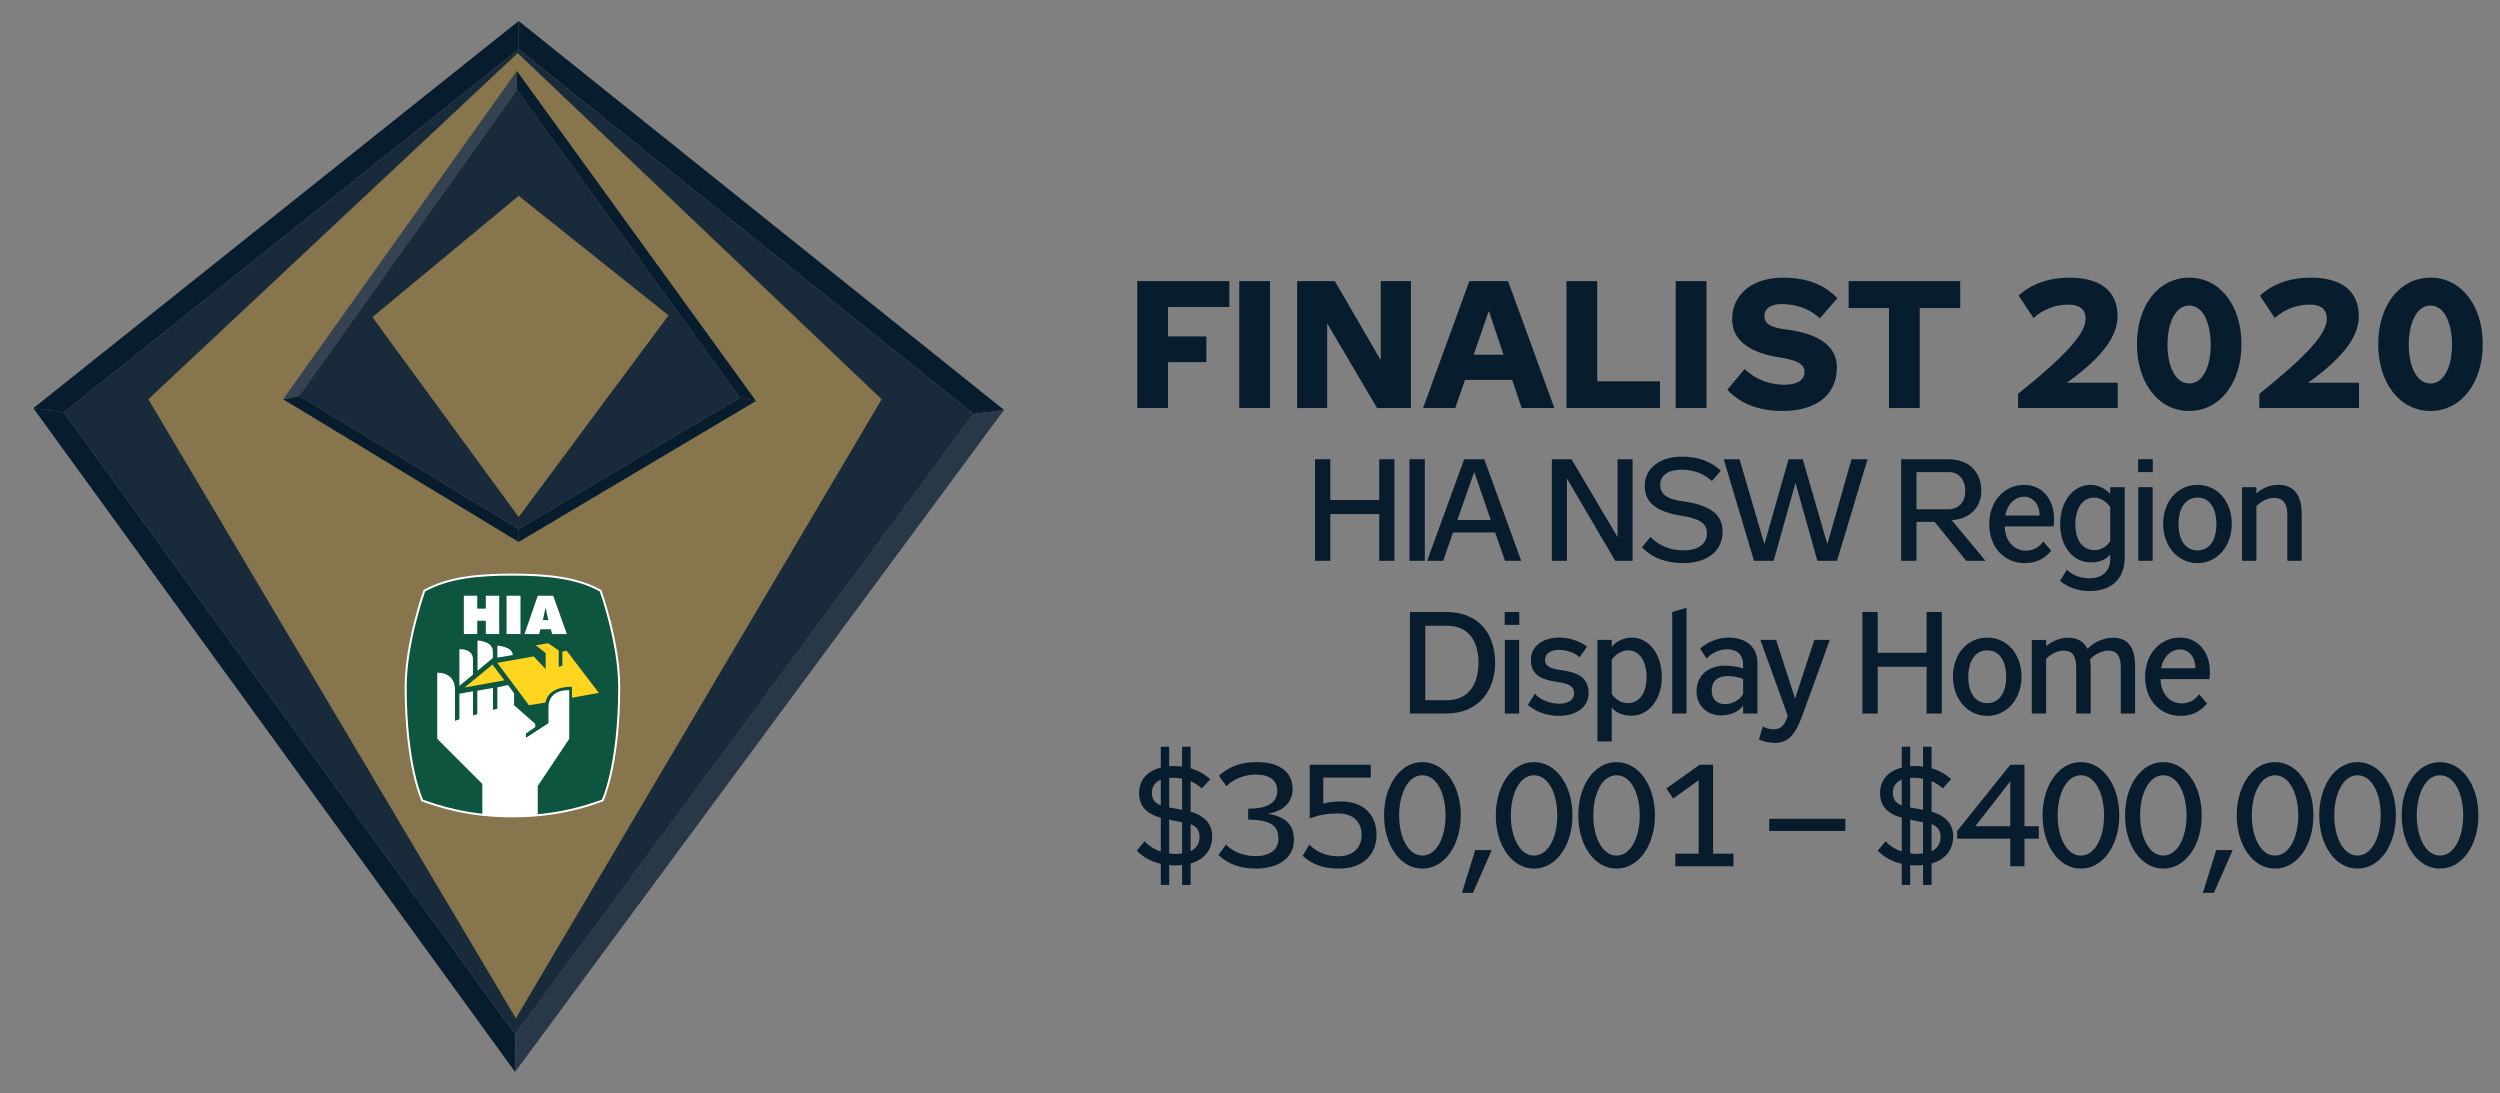 <svg xmlns="http://www.w3.org/2000/svg" xmlns:xlink="http://www.w3.org/1999/xlink" id="Layer_1" x="0px" y="0px" width="622px" height="272px" viewBox="0 0 622 272" xml:space="preserve"><rect x="0" y="0" width="622" height="272" fill="#808080" stroke="none"/><rect x="-27.249" y="-28.559" display="none" fill="#FFFFFF" width="711.19" height="485.988"></rect><polygon fill="#071C2C" points="282.957,101.528 282.957,69.939 305.861,69.939 305.861,76.374 290.606,76.374 290.606,83.709  300.146,83.709 300.146,90.098 290.606,90.098 290.606,101.528 "></polygon><rect x="308.336" y="69.939" fill="#071C2C" width="7.649" height="31.589"></rect><polygon fill="#071C2C" points="342.625,101.528 330.206,80.468 330.206,101.528 322.736,101.528 322.736,69.939 332.096,69.939  343.525,89.603 343.525,69.939 351.04,69.939 351.04,101.528 "></polygon><path fill="#071C2C" d="M364.496,94.508l-2.431,7.019h-8.01l11.52-31.588h9.63l11.52,31.588h-8.145l-2.34-7.019H364.496z  M366.655,88.253h7.425l-3.645-10.845h-0.045L366.655,88.253z"></path><polygon fill="#071C2C" points="389.74,69.939 397.39,69.939 397.39,94.868 413.004,94.868 413.004,101.528 389.74,101.528 "></polygon><rect x="416.92" y="69.939" fill="#071C2C" width="7.649" height="31.589"></rect><g>	<defs>		<rect id="SVGID_1_" x="-29" y="-28.56" width="712.94" height="487.56"></rect>	</defs>	<clipPath id="SVGID_2_">		<use xlink:href="#SVGID_1_"></use>	</clipPath>	<path clip-path="url(#SVGID_2_)" fill="#071C2C" d="M448.959,92.528c0-1.845-1.574-2.88-5.938-3.555  c-4.95-0.764-12.061-2.79-12.061-9.584c0-6.165,5.085-10.304,12.556-10.304c6.074,0,10.259,1.71,13.634,5.085l-4.365,5.039  c-2.655-2.52-6.21-3.555-9.449-3.555c-2.564,0-4.365,1.035-4.365,2.925c0,1.8,1.305,2.925,5.58,3.42  c7.244,0.9,12.465,3.735,12.465,9.359c0,7.29-5.624,10.89-13.545,10.89c-5.895,0-10.439-1.8-13.725-5.265l4.32-5.175  c2.654,2.611,6.3,3.915,9.899,3.915C446.98,95.723,448.959,94.688,448.959,92.528"></path>	<polygon clip-path="url(#SVGID_2_)" fill="#071C2C" points="459.939,76.644 459.939,69.939 487.703,69.939 487.703,76.644   477.625,76.644 477.625,101.528 469.974,101.528 469.974,76.644  "></polygon>	<path clip-path="url(#SVGID_2_)" fill="#071C2C" d="M526.897,95.228v6.3h-24.794v-3.555c12.33-9.854,16.784-15.165,16.784-18.584  c0-2.565-1.574-3.6-4.319-3.6c-2.925,0-6.12,1.035-8.64,3.33l-3.689-5.58c3.149-2.88,7.47-4.455,12.689-4.455  c7.74,0,11.924,3.42,11.924,9.584c0,5.76-5.13,11.206-12.644,16.56H526.897z"></path>	<path clip-path="url(#SVGID_2_)" fill="#071C2C" d="M557.678,85.643c0,9.54-5.311,16.605-13.005,16.605  s-13.004-7.065-13.004-16.605c0-9.584,5.31-16.558,13.004-16.558S557.678,76.059,557.678,85.643 M539.273,85.779  c0,5.31,1.936,9.629,5.399,9.629c3.465,0,5.354-4.319,5.354-9.629c0-5.4-1.89-9.765-5.354-9.765  C541.209,76.014,539.273,80.379,539.273,85.779"></path>	<path clip-path="url(#SVGID_2_)" fill="#071C2C" d="M586.927,95.228v6.3h-24.794v-3.555c12.33-9.854,16.784-15.165,16.784-18.584  c0-2.565-1.574-3.6-4.319-3.6c-2.925,0-6.12,1.035-8.64,3.33l-3.689-5.58c3.149-2.88,7.47-4.455,12.689-4.455  c7.74,0,11.924,3.42,11.924,9.584c0,5.76-5.13,11.206-12.644,16.56H586.927z"></path>	<path clip-path="url(#SVGID_2_)" fill="#071C2C" d="M617.707,85.643c0,9.54-5.311,16.605-13.005,16.605  s-13.004-7.065-13.004-16.605c0-9.584,5.31-16.558,13.004-16.558S617.707,76.059,617.707,85.643 M599.303,85.779  c0,5.31,1.936,9.629,5.399,9.629c3.465,0,5.354-4.319,5.354-9.629c0-5.4-1.89-9.765-5.354-9.765  C601.238,76.014,599.303,80.379,599.303,85.779"></path>	<polygon clip-path="url(#SVGID_2_)" fill="#071C2C" points="330.986,139.528 327.172,139.528 327.172,114.259 330.986,114.259   330.986,124.41 343.152,124.41 343.152,114.259 346.932,114.259 346.932,139.528 343.152,139.528 343.152,127.901 330.986,127.901    "></polygon>	<rect x="350.679" y="114.259" clip-path="url(#SVGID_2_)" fill="#071C2C" width="3.815" height="25.269"></rect>	<path clip-path="url(#SVGID_2_)" fill="#071C2C" d="M361.514,132.474l-2.447,7.054h-3.995l9.214-25.268h5.003l9.179,25.268h-4.031  l-2.446-7.054H361.514z M362.593,129.377h8.315l-4.104-11.915h-0.036L362.593,129.377z"></path>	<polygon clip-path="url(#SVGID_2_)" fill="#071C2C" points="401.868,139.528 389.847,119.047 389.847,139.528 386.103,139.528   386.103,114.259 390.997,114.259 402.444,133.625 402.444,114.259 406.188,114.259 406.188,139.528  "></polygon>	<path clip-path="url(#SVGID_2_)" fill="#071C2C" d="M424.691,132.653c0-2.412-1.8-3.636-6.442-4.355  c-5.616-0.901-9.036-2.953-9.036-7.343c0-4.68,4.031-7.344,9.179-7.344c4.032,0,7.163,1.116,9.755,3.492l-2.23,2.591  c-2.053-1.979-4.824-2.843-7.632-2.843c-2.844,0-5.22,1.188-5.22,3.707c0,2.304,1.477,3.636,5.831,4.212  c6.659,0.9,9.684,3.312,9.684,7.451c0,5.328-4.392,7.883-9.826,7.883c-4.141,0-7.704-1.26-10.224-3.96l2.124-2.555  c2.052,2.231,5.111,3.347,8.207,3.347C422.027,136.936,424.691,135.676,424.691,132.653"></path>	<polygon clip-path="url(#SVGID_2_)" fill="#071C2C" points="454.642,135.388 460.654,114.259 464.648,114.259 457.054,139.528   452.159,139.528 446.723,120.126 441.288,139.528 436.393,139.528 428.87,114.259 432.793,114.259 438.983,135.388   444.996,114.259 448.522,114.259  "></polygon>	<path clip-path="url(#SVGID_2_)" fill="#071C2C" d="M484.703,114.259c5.507,0,8.243,3.491,8.243,7.847  c0,4.175-2.916,7.055-7.38,7.307l8.424,10.114h-4.788l-7.883-9.682h-4.499v9.682h-3.814v-25.268H484.703z M488.95,122.214  c0-3.168-1.764-4.752-4.104-4.752h-8.026v9.251h7.811C487.295,126.713,488.95,124.985,488.95,122.214"></path>	<path clip-path="url(#SVGID_2_)" fill="#071C2C" d="M503.748,140.104c-5.112,0-8.82-3.959-8.82-9.682  c0-5.544,3.563-9.791,8.711-9.791c4.5,0,8.1,3.815,7.308,10.33h-12.167c0.072,3.816,2.448,6.048,5.221,6.048  c1.727,0,3.383-0.756,4.354-2.304l1.98,2.304C508.679,139.097,506.519,140.104,503.748,140.104 M503.567,123.582  c-2.231,0-4.176,1.872-4.644,4.68h8.531C507.42,125.311,505.727,123.582,503.567,123.582"></path>	<path clip-path="url(#SVGID_2_)" fill="#071C2C" d="M528.621,138.735c0,6.012-4.104,8.316-8.711,8.316  c-2.95,0-5.435-0.937-7.379-2.521l1.692-2.771c1.548,1.368,3.348,2.124,5.652,2.124c2.807,0,5.146-1.476,5.146-4.751v-1.189  c-1.115,1.405-2.843,1.98-4.859,1.98c-4.391,0-7.595-3.995-7.595-9.502c0-5.472,3.097-9.791,7.561-9.791  c1.763,0,3.886,0.936,4.894,2.304v-1.728h3.6V138.735z M521.026,123.797c-3.06,0-4.68,2.916-4.68,6.659  c0,3.78,1.657,6.407,4.752,6.407c1.512,0,2.988-0.792,3.923-2.231v-8.495C524.158,124.806,522.466,123.797,521.026,123.797"></path>	<path clip-path="url(#SVGID_2_)" fill="#071C2C" d="M535.607,117.462h-3.637v-3.203h3.637V117.462z M535.57,139.528h-3.563v-18.321  h3.563V139.528z"></path>	<path clip-path="url(#SVGID_2_)" fill="#071C2C" d="M546.73,140.104c-4.787,0-8.531-4.104-8.531-9.755  c0-5.76,3.744-9.719,8.531-9.719c4.823,0,8.531,3.959,8.531,9.719C555.262,136,551.554,140.104,546.73,140.104 M546.73,123.797  c-3.022,0-4.716,2.7-4.716,6.624c0,3.815,1.656,6.515,4.716,6.515c3.061,0,4.716-2.7,4.716-6.515  C551.446,126.497,549.791,123.797,546.73,123.797"></path>	<path clip-path="url(#SVGID_2_)" fill="#071C2C" d="M561.382,121.207v1.548c1.548-1.368,3.456-2.124,5.472-2.124  c3.455,0,5.796,2.052,5.796,7.055v11.842h-3.564v-11.482c0-3.168-1.367-4.176-3.275-4.176c-1.584,0-3.168,0.828-4.428,2.052v13.606  h-3.563v-18.321H561.382z"></path>	<path clip-path="url(#SVGID_2_)" fill="#071C2C" d="M359.748,177.528h-8.963v-25.269h8.963c8.494,0,12.238,5.795,12.238,12.634  C371.986,171.552,368.135,177.528,359.748,177.528 M359.964,155.678h-5.362v18.538h5.362c5.507,0,7.883-4.103,7.883-9.323  C367.847,159.638,365.507,155.678,359.964,155.678"></path>	<path clip-path="url(#SVGID_2_)" fill="#071C2C" d="M378,155.462h-3.636v-3.203H378V155.462z M377.964,177.528h-3.563v-18.321  h3.563V177.528z"></path>	<path clip-path="url(#SVGID_2_)" fill="#071C2C" d="M387.251,169.645c-3.06-0.504-6.371-1.332-6.371-5.399  c0-3.708,3.275-5.616,7.02-5.616c2.448,0,5.147,0.828,6.948,2.268l-1.872,2.664c-1.08-1.188-3.24-1.872-5.148-1.872  c-1.907,0-3.42,0.828-3.42,2.483c0,1.836,1.836,2.232,4.212,2.592c3.096,0.432,6.623,1.368,6.623,5.651  c0,3.744-3.347,5.688-7.415,5.688c-2.735,0-5.759-0.972-7.703-2.736l1.765-2.772c1.259,1.584,3.96,2.485,6.084,2.485  c2.158,0,3.671-0.901,3.671-2.592C391.644,170.437,389.735,170.004,387.251,169.645"></path>	<path clip-path="url(#SVGID_2_)" fill="#071C2C" d="M397.441,184.475v-25.269h3.563v1.728c0.974-1.332,3.132-2.304,4.933-2.304  c4.464,0,7.522,4.32,7.522,9.791c0,5.507-3.168,9.647-7.559,9.647c-2.017,0-3.996-0.72-4.896-2.088v8.495H397.441z   M401.004,164.137v8.495c0.9,1.44,2.448,2.304,3.96,2.304c3.061,0,4.715-2.699,4.715-6.48c0-3.707-1.618-6.659-4.679-6.659  C403.596,161.797,401.868,162.806,401.004,164.137"></path>	<polygon clip-path="url(#SVGID_2_)" fill="#071C2C" points="419.615,151.215 419.615,177.527 416.053,177.527 416.053,152.259  "></polygon>	<path clip-path="url(#SVGID_2_)" fill="#071C2C" d="M433.69,177.528v-2.052c-1.116,1.763-3.42,2.519-5.508,2.519  c-3.059,0-6.083-2.051-6.083-6.01c0-4.356,3.491-6.372,6.984-6.372c1.475,0,3.238,0.216,4.606,0.72v-0.971  c0-2.376-1.439-3.817-3.96-3.817c-1.908,0-3.814,0.864-5.146,2.304l-1.584-2.52c2.015-1.727,4.606-2.699,7.127-2.699  c4.031,0,7.127,2.124,7.127,6.335v12.563H433.69z M433.69,168.925c-1.116-0.469-2.664-0.721-3.852-0.721  c-2.196,0-3.96,0.973-3.96,3.636c0,2.304,1.512,3.348,3.312,3.348c1.729,0,3.672-0.936,4.5-2.556V168.925z"></path>	<path clip-path="url(#SVGID_2_)" fill="#071C2C" d="M437.976,159.207h3.924l4.716,14.613l4.787-14.613h3.852l-6.803,18.717  c-1.44,3.887-3.024,6.911-6.732,6.911c-1.512,0-2.951-0.323-4.102-0.863l0.971-3.204c0.756,0.432,1.656,0.684,2.7,0.684  c1.403,0,2.735-0.612,3.491-3.42L437.976,159.207z"></path>	<polygon clip-path="url(#SVGID_2_)" fill="#071C2C" points="467.172,177.528 463.357,177.528 463.357,152.259 467.172,152.259   467.172,162.41 479.338,162.41 479.338,152.259 483.117,152.259 483.117,177.528 479.338,177.528 479.338,165.901 467.172,165.901    "></polygon>	<path clip-path="url(#SVGID_2_)" fill="#071C2C" d="M494.423,178.104c-4.787,0-8.531-4.104-8.531-9.755  c0-5.76,3.744-9.719,8.531-9.719c4.823,0,8.531,3.959,8.531,9.719C502.954,174,499.246,178.104,494.423,178.104 M494.423,161.797  c-3.022,0-4.716,2.7-4.716,6.624c0,3.815,1.656,6.515,4.716,6.515c3.061,0,4.716-2.7,4.716-6.515  C499.139,164.497,497.483,161.797,494.423,161.797"></path>	<path clip-path="url(#SVGID_2_)" fill="#071C2C" d="M527.648,177.528v-11.482c0-3.168-1.224-4.176-3.096-4.176  c-1.476,0-3.348,0.828-4.571,2.231c0.107,0.685,0.18,1.405,0.18,2.197v11.23h-3.6v-11.482c0-3.168-1.26-4.176-3.096-4.176  c-1.584,0-3.203,0.828-4.392,2.052v13.606h-3.563v-18.321h3.563v1.548c1.584-1.296,3.492-2.088,5.472-2.088  c2.195,0,3.888,0.827,4.788,2.771c1.871-1.944,4.5-2.771,6.336-2.771c3.455,0,5.542,2.015,5.542,7.018v11.843H527.648z"></path>	<path clip-path="url(#SVGID_2_)" fill="#071C2C" d="M542.518,178.104c-5.111,0-8.819-3.959-8.819-9.682  c0-5.544,3.563-9.791,8.711-9.791c4.5,0,8.1,3.815,7.308,10.33H537.55c0.072,3.816,2.448,6.048,5.22,6.048  c1.728,0,3.384-0.756,4.355-2.304l1.98,2.304C547.449,177.097,545.289,178.104,542.518,178.104 M542.338,161.582  c-2.231,0-4.176,1.872-4.644,4.68h8.53C546.19,163.311,544.497,161.582,542.338,161.582"></path>	<path clip-path="url(#SVGID_2_)" fill="#071C2C" d="M290.899,185.795v4.86c0.324-0.037,0.683-0.073,1.044-0.073  c0.756,0,1.475,0.073,2.159,0.145v-4.932h2.124v5.363c1.836,0.504,3.42,1.405,4.859,2.701l-2.088,2.303  c-0.792-0.755-1.727-1.368-2.771-1.799v7.558c3.636,1.116,5.363,3.168,5.363,6.155c0,3.636-2.195,5.831-5.363,6.768v5.327h-2.124  v-4.968c-0.539,0.073-1.115,0.109-1.655,0.109s-1.044-0.036-1.548-0.072v4.931h-2.088v-5.256c-2.376-0.539-4.392-1.619-5.975-3.275  l1.944-2.34c1.08,1.189,2.447,2.016,4.031,2.556v-8.387c-3.636-1.044-5.399-2.951-5.399-6.155c0-3.419,2.196-5.543,5.399-6.335  v-5.184H290.899z M288.811,200.373v-6.407c-1.367,0.576-2.231,1.692-2.231,3.24C286.58,198.682,287.192,199.833,288.811,200.373   M291.763,193.498c-0.288,0-0.576,0-0.864,0.036v7.379c0.9,0.145,2.16,0.325,3.203,0.577v-7.74  C293.346,193.607,292.519,193.498,291.763,193.498 M294.102,204.585c-0.936-0.216-2.268-0.396-3.203-0.684v8.423  c0.54,0.072,1.08,0.144,1.656,0.144c0.539,0,1.043-0.072,1.547-0.144V204.585z M296.226,205.053v6.731  c1.332-0.684,2.231-1.799,2.231-3.528C298.457,206.708,297.81,205.665,296.226,205.053"></path>	<path clip-path="url(#SVGID_2_)" fill="#071C2C" d="M310.555,201.202c5.903,0,7.234-2.195,7.234-4.571  c0-2.628-2.231-3.924-5.218-3.924c-2.844,0-5.472,0.972-7.452,2.88l-1.872-2.592c2.592-2.268,5.472-3.384,9.503-3.384  c5.256,0,8.856,2.233,8.856,6.732c0,3.023-2.088,5.506-6.228,6.119c4.463,0.683,6.551,2.735,6.551,6.515  c0,4.715-4.211,7.127-9.467,7.127c-3.851,0-6.695-1.044-9.322-3.347l1.871-2.592c2.016,1.943,4.644,2.844,7.523,2.844  c3.06,0,5.543-1.476,5.543-4.248c0-3.095-1.547-4.824-7.522-4.824V201.202z"></path>	<path clip-path="url(#SVGID_2_)" fill="#071C2C" d="M341.045,190.259v3.203h-11.807v6.48c1.296-0.361,2.52-0.54,4.392-0.54  c6.299,0,8.854,3.995,8.854,8.279c0,4.607-2.987,8.423-9.358,8.423c-3.888,0-6.516-0.972-9.035-3.168l1.655-2.772  c1.908,1.836,4.284,2.88,7.236,2.88c3.851,0,5.795-2.34,5.795-5.292c0-2.987-1.872-5.363-5.832-5.363  c-2.771,0-4.714,0.324-7.09,1.26v-13.39H341.045z"></path>	<path clip-path="url(#SVGID_2_)" fill="#071C2C" d="M363.437,202.857c0,7.416-3.995,13.248-9.574,13.248  c-5.508,0-9.503-5.832-9.503-13.248c0-7.415,3.995-13.246,9.503-13.246C359.441,189.611,363.437,195.442,363.437,202.857   M348.103,202.893c0,5.472,2.269,9.971,5.76,9.971c3.563,0,5.795-4.499,5.795-9.971c0-5.543-2.231-10.007-5.795-10.007  C350.371,192.886,348.103,197.35,348.103,202.893"></path>	<polygon clip-path="url(#SVGID_2_)" fill="#071C2C" points="371.142,211.497 366.463,222.15 363.727,222.15 367.039,211.497  "></polygon>	<path clip-path="url(#SVGID_2_)" fill="#071C2C" d="M391.228,202.857c0,7.416-3.995,13.248-9.574,13.248  c-5.508,0-9.503-5.832-9.503-13.248c0-7.415,3.995-13.246,9.503-13.246C387.232,189.611,391.228,195.442,391.228,202.857   M375.894,202.893c0,5.472,2.269,9.971,5.76,9.971c3.563,0,5.795-4.499,5.795-9.971c0-5.543-2.231-10.007-5.795-10.007  C378.162,192.886,375.894,197.35,375.894,202.893"></path>	<path clip-path="url(#SVGID_2_)" fill="#071C2C" d="M411.747,202.857c0,7.416-3.995,13.248-9.574,13.248  c-5.508,0-9.503-5.832-9.503-13.248c0-7.415,3.995-13.246,9.503-13.246C407.752,189.611,411.747,195.442,411.747,202.857   M396.413,202.893c0,5.472,2.269,9.971,5.76,9.971c3.563,0,5.796-4.499,5.796-9.971c0-5.543-2.232-10.007-5.796-10.007  C398.682,192.886,396.413,197.35,396.413,202.893"></path>	<polygon clip-path="url(#SVGID_2_)" fill="#071C2C" points="431.296,215.528 416.826,215.528 416.826,212.396 422.621,212.396   422.621,194.111 416.286,198.682 414.594,196.163 422.873,190.259 426.221,190.259 426.221,212.396 431.296,212.396  "></polygon>	<rect x="440.19" y="203.721" clip-path="url(#SVGID_2_)" fill="#071C2C" width="18.934" height="3.023"></rect>	<path clip-path="url(#SVGID_2_)" fill="#071C2C" d="M475.252,185.795v4.86c0.324-0.037,0.684-0.073,1.044-0.073  c0.757,0,1.476,0.073,2.159,0.145v-4.932h2.124v5.363c1.836,0.504,3.42,1.405,4.859,2.701l-2.088,2.303  c-0.792-0.755-1.728-1.368-2.771-1.799v7.558c3.636,1.116,5.363,3.168,5.363,6.155c0,3.636-2.195,5.831-5.363,6.768v5.327h-2.124  v-4.968c-0.539,0.073-1.115,0.109-1.654,0.109c-0.54,0-1.045-0.036-1.549-0.072v4.931h-2.088v-5.256  c-2.376-0.539-4.392-1.619-5.975-3.275l1.943-2.34c1.08,1.189,2.447,2.016,4.031,2.556v-8.387  c-3.636-1.044-5.398-2.951-5.398-6.155c0-3.419,2.195-5.543,5.398-6.335v-5.184H475.252z M473.164,200.373v-6.407  c-1.367,0.576-2.23,1.692-2.23,3.24C470.934,198.682,471.545,199.833,473.164,200.373 M476.116,193.498  c-0.288,0-0.576,0-0.864,0.036v7.379c0.9,0.145,2.16,0.325,3.203,0.577v-7.74C477.699,193.607,476.872,193.498,476.116,193.498   M478.455,204.585c-0.936-0.216-2.268-0.396-3.203-0.684v8.423c0.54,0.072,1.08,0.144,1.656,0.144c0.539,0,1.043-0.072,1.547-0.144  V204.585z M480.579,205.053v6.731c1.332-0.684,2.231-1.799,2.231-3.528C482.811,206.708,482.163,205.665,480.579,205.053"></path>	<path clip-path="url(#SVGID_2_)" fill="#071C2C" d="M503.691,205.557h3.563v3.096h-3.563v6.875h-3.527v-6.875h-13.21v-1.908  l13.21-16.486h3.527V205.557z M500.164,194.399l-8.711,11.158h8.711V194.399z"></path>	<path clip-path="url(#SVGID_2_)" fill="#071C2C" d="M527.271,202.857c0,7.416-3.995,13.248-9.574,13.248  c-5.508,0-9.503-5.832-9.503-13.248c0-7.415,3.995-13.246,9.503-13.246C523.275,189.611,527.271,195.442,527.271,202.857   M511.937,202.893c0,5.472,2.269,9.971,5.76,9.971c3.563,0,5.796-4.499,5.796-9.971c0-5.543-2.232-10.007-5.796-10.007  C514.205,192.886,511.937,197.35,511.937,202.893"></path>	<path clip-path="url(#SVGID_2_)" fill="#071C2C" d="M547.79,202.857c0,7.416-3.995,13.248-9.574,13.248  c-5.508,0-9.503-5.832-9.503-13.248c0-7.415,3.995-13.246,9.503-13.246C543.795,189.611,547.79,195.442,547.79,202.857   M532.456,202.893c0,5.472,2.269,9.971,5.76,9.971c3.563,0,5.795-4.499,5.795-9.971c0-5.543-2.231-10.007-5.795-10.007  C534.725,192.886,532.456,197.35,532.456,202.893"></path>	<polygon clip-path="url(#SVGID_2_)" fill="#071C2C" points="555.495,211.497 550.816,222.15 548.08,222.15 551.393,211.497  "></polygon>	<path clip-path="url(#SVGID_2_)" fill="#071C2C" d="M575.581,202.857c0,7.416-3.995,13.248-9.574,13.248  c-5.508,0-9.503-5.832-9.503-13.248c0-7.415,3.995-13.246,9.503-13.246C571.586,189.611,575.581,195.442,575.581,202.857   M560.247,202.893c0,5.472,2.269,9.971,5.76,9.971c3.563,0,5.796-4.499,5.796-9.971c0-5.543-2.232-10.007-5.796-10.007  C562.516,192.886,560.247,197.35,560.247,202.893"></path>	<path clip-path="url(#SVGID_2_)" fill="#071C2C" d="M596.102,202.857c0,7.416-3.995,13.248-9.574,13.248  c-5.508,0-9.503-5.832-9.503-13.248c0-7.415,3.995-13.246,9.503-13.246C592.106,189.611,596.102,195.442,596.102,202.857   M580.768,202.893c0,5.472,2.269,9.971,5.76,9.971c3.563,0,5.796-4.499,5.796-9.971c0-5.543-2.232-10.007-5.796-10.007  C583.036,192.886,580.768,197.35,580.768,202.893"></path>	<path clip-path="url(#SVGID_2_)" fill="#071C2C" d="M616.621,202.857c0,7.416-3.995,13.248-9.574,13.248  c-5.508,0-9.503-5.832-9.503-13.248c0-7.415,3.995-13.246,9.503-13.246C612.626,189.611,616.621,195.442,616.621,202.857   M601.287,202.893c0,5.472,2.269,9.971,5.76,9.971c3.563,0,5.795-4.499,5.795-9.971c0-5.543-2.231-10.007-5.795-10.007  C603.556,192.886,601.287,197.35,601.287,202.893"></path>	<path clip-path="url(#SVGID_2_)" fill="#0F2439" d="M129.044,5.217l120.751,96.773L129.044,5.217z"></path>	<path clip-path="url(#SVGID_2_)" fill="#0F2439" d="M8.294,101.555l120.75-96.338L8.294,101.555z"></path>	<polygon clip-path="url(#SVGID_2_)" fill="#071C2C" points="128.189,257.349 128.15,266.694 8.293,101.555 15.86,102.582  "></polygon>	<polygon clip-path="url(#SVGID_2_)" fill="#293847" points="242.201,102.981 249.795,101.991 128.151,266.694 128.19,257.348  "></polygon>	<polygon clip-path="url(#SVGID_2_)" fill="#071C2C" points="15.86,102.583 8.294,101.556 129.044,5.218 129.035,12.288  "></polygon>	<polygon clip-path="url(#SVGID_2_)" fill="#071C2C" points="129.035,12.288 129.044,5.218 249.794,101.991 242.2,102.98  "></polygon>	<polygon clip-path="url(#SVGID_2_)" fill="#192A3A" points="129.035,12.288 242.2,102.98 128.189,257.349 15.86,102.583  "></polygon>	<polygon clip-path="url(#SVGID_2_)" fill="#86754D" points="128.797,13.207 36.903,99.331 128.354,253.378 219.357,99.331  "></polygon>	<path clip-path="url(#SVGID_2_)" fill="#0F2439" d="M128.597,17.639l59.495,82.127L128.597,17.639z"></path>	<path clip-path="url(#SVGID_2_)" fill="#193D62" d="M70.445,99.333l58.151-81.693L70.445,99.333z"></path>	<polygon clip-path="url(#SVGID_2_)" fill="#071C2C" points="129.058,131.618 129.043,134.837 70.446,99.333 74.418,98.513  "></polygon>	<polygon clip-path="url(#SVGID_2_)" fill="#344251" points="74.419,98.512 70.445,99.332 128.597,17.639 128.617,22.373  "></polygon>	<polygon clip-path="url(#SVGID_2_)" fill="#071C2C" points="184.08,98.938 188.092,99.766 129.043,134.836 129.058,131.618  "></polygon>	<polygon clip-path="url(#SVGID_2_)" fill="#071C2C" points="128.617,22.374 128.596,17.64 188.091,99.767 184.079,98.938  "></polygon>	<polygon clip-path="url(#SVGID_2_)" fill="#192A3A" points="128.617,22.374 184.079,98.938 129.057,131.618 74.419,98.513  "></polygon>	<polygon clip-path="url(#SVGID_2_)" fill="#86754D" points="129.047,48.723 92.644,78.908 129.047,128.631 166.336,78.463  "></polygon>	<path clip-path="url(#SVGID_2_)" fill="#0E553F" d="M127.508,203.11c-10.949,0-18.273-2.453-22.445-3.953  c0,0-4.131-8.61-4.131-28.248c0-11.024,4.644-23.934,4.644-23.934c5.928-3.289,13.242-4.01,21.932-4.01h-0.021  c8.69,0,16.003,0.721,21.931,4.01c0,0,4.644,12.91,4.644,23.934c0,19.638-4.131,28.248-4.131,28.248  c-4.172,1.5-11.496,3.953-22.444,3.953H127.508z"></path>	<path clip-path="url(#SVGID_2_)" fill="none" stroke="#FFFFFF" stroke-width="0.5" d="M127.508,203.11  c-10.949,0-18.273-2.453-22.445-3.953c0,0-4.131-8.61-4.131-28.248c0-11.024,4.644-23.934,4.644-23.934  c5.928-3.289,13.242-4.01,21.932-4.01h-0.021c8.69,0,16.003,0.721,21.931,4.01c0,0,4.644,12.91,4.644,23.934  c0,19.638-4.131,28.248-4.131,28.248c-4.172,1.5-11.496,3.953-22.444,3.953H127.508z"></path>	<polygon clip-path="url(#SVGID_2_)" fill="#FFFFFF" points="115.403,148.219 118.741,148.219 118.741,151.428 120.865,151.428   120.865,148.219 124.201,148.219 124.201,157.749 120.865,157.749 120.865,154.438 118.741,154.438 118.741,157.749   115.403,157.749  "></polygon>	<rect x="126.033" y="148.219" clip-path="url(#SVGID_2_)" fill="#FFFFFF" width="3.463" height="9.529"></rect>	<path clip-path="url(#SVGID_2_)" fill="#FFFFFF" d="M134.16,157.749h-3.666l3.31-9.529h3.83l3.401,9.529h-3.666l-0.317-1.189  h-2.615L134.16,157.749z M136.447,154.297l-0.404-1.68c-0.102-0.404-0.164-0.82-0.229-1.224h-0.125l-0.633,2.904H136.447z"></path>	<polygon clip-path="url(#SVGID_2_)" fill="#FFD520" points="122.533,165.344 115.582,171.055 125.489,169.269  "></polygon>	<path clip-path="url(#SVGID_2_)" fill="#FFD520" d="M123.725,164.915l7.876,10.545l4.139-0.668c0,0,0.19-3.936,6.565-3.936v2.735  l6.685-1.201l-8.01-10.479l-1.066,0.232v3.512l-0.904,0.26v-4.074l-2.635-1.799l-3.07,0.5l2.462,1.953v3.986l-2.996-3.17  L123.725,164.915z"></path>	<path clip-path="url(#SVGID_2_)" fill="#FFFFFF" d="M114.301,170.643v-9.121c0,0,3.383-0.258,3.383,2.578v3.738L114.301,170.643z"></path>	<path clip-path="url(#SVGID_2_)" fill="#FFFFFF" d="M118.808,166.872v-7.522c0,0,3.817,0.135,3.817,2.715v1.637L118.808,166.872z"></path>	<path clip-path="url(#SVGID_2_)" fill="#FFFFFF" d="M123.747,163.612v-2.992c0,0,3.817,0.254,3.817,2.357L123.747,163.612z"></path>	<path clip-path="url(#SVGID_2_)" fill="#FFFFFF" d="M133.792,202.825v-7.27l7.832-11.728v-12.106c0,0-5.162-0.443-5.162,4.272  v3.918l-5.608,3.65v-1.07l2.317-1.59v-0.812l-5.273-4.629v-2.971l-1.492-2.068l-2.67,0.59v5.318l-1.078,0.299v-5.475l-3.906,0.701  v5.844l-1.069,0.297v-6.004l-3.383,0.598v6.377l-1.111,0.367v-7.678c0,0,0.366-4.293-4.406-4.293v16.465l11.215,11.215v7.664  c2.28,0.252,4.777,0.404,7.5,0.404C129.752,203.11,131.843,203,133.792,202.825"></path></g></svg>